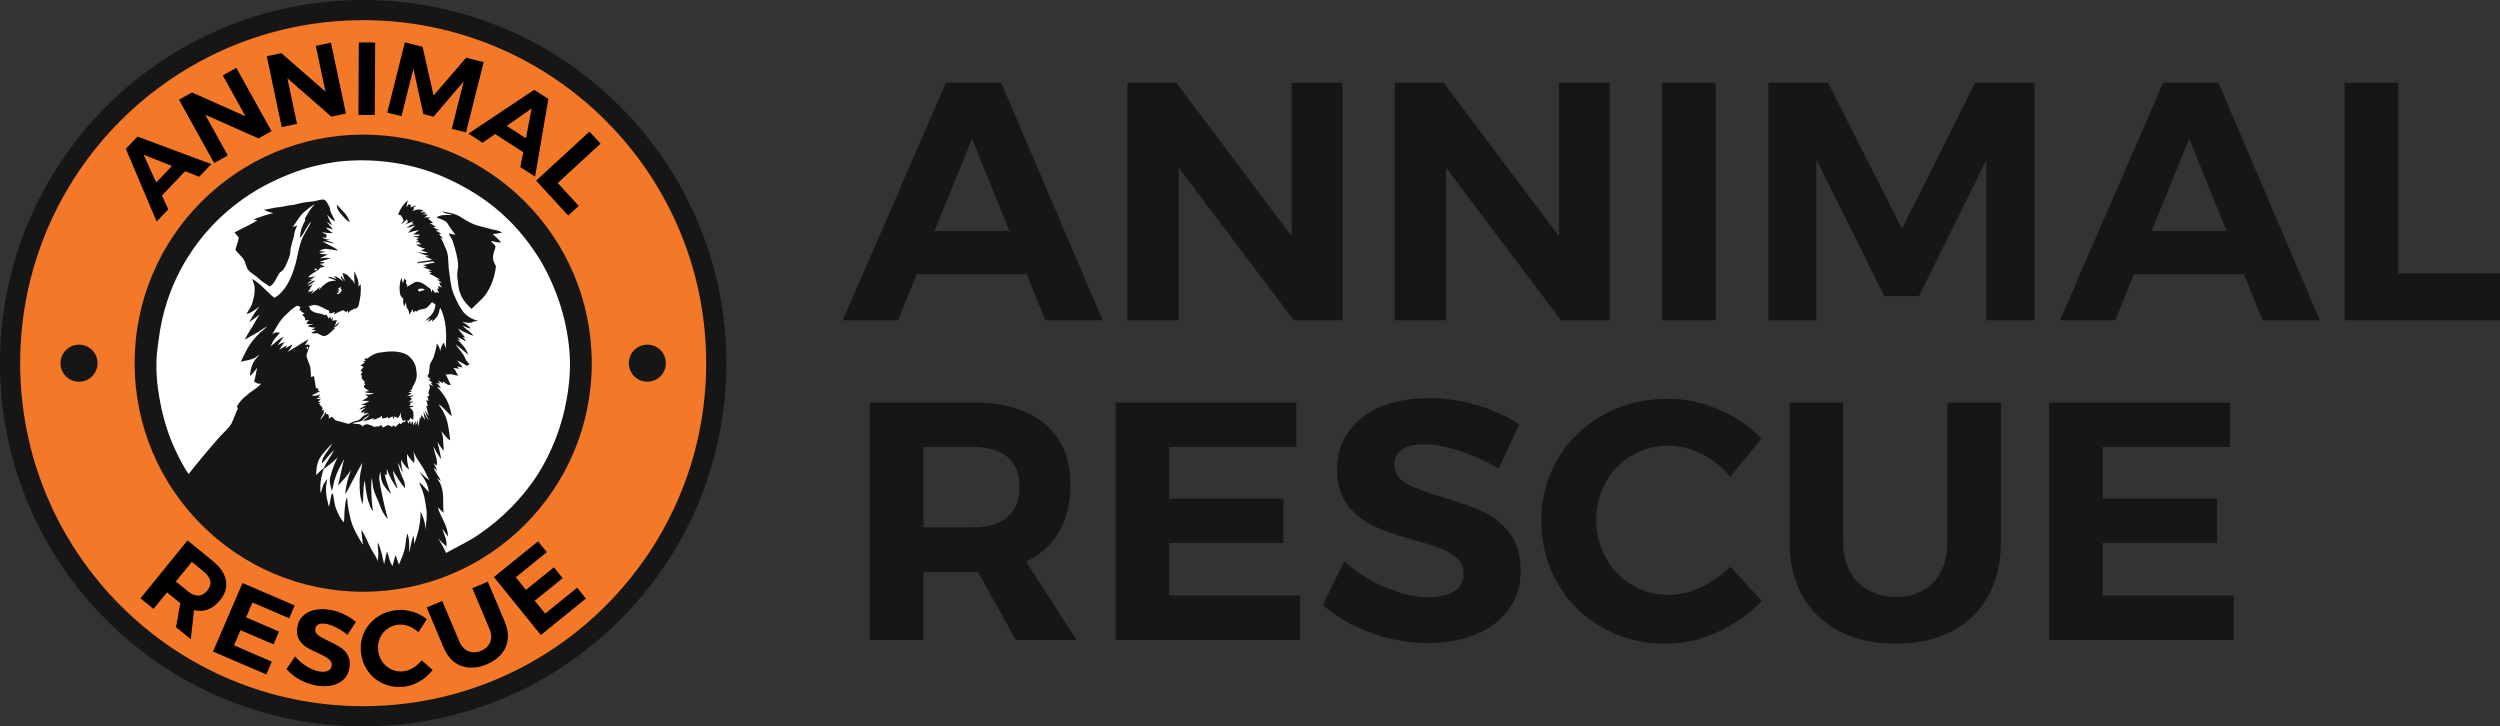 <?xml version="1.0" encoding="UTF-8"?> <svg xmlns="http://www.w3.org/2000/svg" id="Layer_1" data-name="Layer 1" viewBox="0 0 3096.69 899.73"><rect x="0" y="0" width="3096.69" height="899.73" fill="#333333" stroke="none"/><defs><style> .cls-1 { fill: #fff; } .cls-2 { fill: #f37929; } .cls-3 { fill: none; stroke: #161616; stroke-miterlimit: 10; stroke-width: 25px; } .cls-4 { fill: #161616; } .cls-5 { fill: #161616; } </style></defs><g><path class="cls-5" d="M1294.81,396.67l-23.11-57.15h-136.15l-23.11,57.15h-68.5l127.75-294.15h68.5l125.65,294.15h-71.02ZM1157.4,286.15h92.87l-46.22-114.3-46.64,114.3Z"></path><path class="cls-5" d="M1599.89,102.52h63.03v294.15h-60.51l-142.45-189.1v189.1h-63.45V102.52h60.51l142.87,189.94V102.52Z"></path><path class="cls-5" d="M1931.02,102.52h63.03v294.15h-60.51l-142.45-189.1v189.1h-63.45V102.52h60.51l142.87,189.94V102.52Z"></path><path class="cls-5" d="M2058.76,102.52h66.39v294.15h-66.39V102.52Z"></path><path class="cls-5" d="M2190.29,102.52h73.96l91.61,180.69,90.77-180.69h73.54v294.15h-59.67v-198.76l-83.62,168.93h-42.86l-84.04-168.93v198.76h-59.67V102.52Z"></path><path class="cls-5" d="M2802.54,396.67l-23.11-57.15h-136.15l-23.11,57.15h-68.5l127.75-294.15h68.5l125.65,294.15h-71.02ZM2665.13,286.15h92.87l-46.22-114.3-46.64,114.3Z"></path><path class="cls-5" d="M2904.23,102.52h66.39v236.16h126.07v57.99h-192.46V102.52Z"></path><path class="cls-5" d="M1258.25,792.73l-46.64-84.04h-67.66v84.04h-66.39v-294.15h127.75c38.38,0,68.08,8.9,89.09,26.68,21.01,17.79,31.52,42.93,31.52,75.43,0,22.69-4.69,42.09-14.08,58.2-9.39,16.11-23.05,28.36-40.97,36.77l62.61,97.07h-75.22ZM1143.95,653.22h61.35c18.49,0,32.71-4.27,42.65-12.82,9.94-8.54,14.92-21.08,14.92-37.61s-4.98-28.5-14.92-36.77c-9.95-8.26-24.16-12.4-42.65-12.4h-61.35v99.59Z"></path><path class="cls-5" d="M1381.8,498.57h223.98v55.05h-157.58v63.87h141.61v55.05h-141.61v65.13h162.21v55.05h-228.6v-294.15Z"></path><path class="cls-5" d="M1808.11,558.46c-16.95-5.46-31.45-8.19-43.49-8.19s-20.59,2.1-27.31,6.3c-6.72,4.2-10.09,10.37-10.09,18.49,0,10.37,4.83,18.28,14.5,23.74,9.67,5.46,24.58,11.14,44.75,17.02,20.17,5.88,36.77,11.77,49.8,17.65,13.03,5.88,24.16,14.71,33.41,26.47,9.24,11.77,13.87,27.31,13.87,46.64s-4.98,34.95-14.92,48.54c-9.95,13.59-23.6,23.89-40.97,30.89-17.37,7-37.12,10.51-59.25,10.51-23.81,0-47.21-4.2-70.18-12.61-22.97-8.4-42.86-19.89-59.67-34.46l26.47-54.21c14.85,13.45,31.94,24.23,51.27,32.36,19.33,8.13,36.98,12.19,52.95,12.19,13.72,0,24.44-2.52,32.15-7.56,7.7-5.04,11.56-12.32,11.56-21.85,0-7.56-2.59-13.79-7.77-18.7-5.19-4.9-11.77-8.89-19.75-11.98-7.98-3.08-18.98-6.58-32.99-10.51-20.17-5.6-36.63-11.2-49.38-16.81-12.75-5.6-23.74-14.14-32.99-25.63-9.24-11.48-13.87-26.75-13.87-45.8,0-17.65,4.76-33.13,14.29-46.43,9.52-13.3,22.83-23.53,39.92-30.68,17.08-7.14,36.98-10.72,59.67-10.72,20.17,0,40.06,2.94,59.67,8.82,19.61,5.88,36.98,13.73,52.11,23.53l-25.63,55.05c-15.13-9.24-31.17-16.6-48.12-22.06Z"></path><path class="cls-5" d="M2107.73,562.24c-13.59-6.86-27.25-10.3-40.97-10.3-16.53,0-31.66,4.06-45.38,12.19-13.73,8.13-24.52,19.19-32.36,33.2-7.85,14.01-11.77,29.56-11.77,46.64s3.92,32.71,11.77,46.85c7.84,14.15,18.63,25.36,32.36,33.62,13.72,8.27,28.85,12.4,45.38,12.4,13.16,0,26.54-3.15,40.13-9.46,13.58-6.3,25.7-14.77,36.35-25.42l39.08,42.44c-15.69,16.25-34.11,29.14-55.26,38.66-21.16,9.53-42.38,14.29-63.66,14.29-28.86,0-55.05-6.65-78.58-19.96-23.53-13.3-42.02-31.58-55.47-54.84-13.45-23.25-20.17-49.17-20.17-77.74s6.86-53.93,20.59-76.9c13.72-22.97,32.57-41.04,56.52-54.21,23.95-13.16,50.49-19.75,79.63-19.75,21.29,0,42.3,4.41,63.03,13.24,20.73,8.82,38.38,20.8,52.95,35.93l-38.66,47.48c-10.08-12.04-21.92-21.5-35.51-28.37Z"></path><path class="cls-5" d="M2301.02,721.08c11.9,12.19,27.8,18.28,47.69,18.28s34.73-6.02,46.22-18.07c11.48-12.04,17.23-28.71,17.23-50.01v-172.71h66.4v172.71c0,25.78-5.25,48.12-15.76,67.02s-25.57,33.48-45.17,43.7c-19.61,10.23-42.72,15.34-69.34,15.34s-49.87-5.11-69.76-15.34c-19.89-10.22-35.16-24.79-45.8-43.7-10.65-18.91-15.97-41.25-15.97-67.02v-172.71h66.39v172.71c0,21.01,5.95,37.61,17.86,49.8Z"></path><path class="cls-5" d="M2538.23,498.57h223.98v55.05h-157.58v63.87h141.61v55.05h-141.61v65.13h162.21v55.05h-228.6v-294.15Z"></path></g><g><circle class="cls-2" cx="449.86" cy="449.86" r="430.47"></circle><circle class="cls-5" cx="449.86" cy="449.86" r="283.13"></circle><circle class="cls-3" cx="449.86" cy="449.86" r="437.36"></circle><g><path class="cls-5" d="M429.03,174.17c39.95-2.92,80.57,2.7,118.17,16.61,51.58,19.11,97.56,53.59,129.5,98.47,9.93,12.99,17.66,27.43,25.04,41.96,19.12,39.61,27.93,83.99,26.55,127.89-.57,22.37-3.87,44.7-10.1,66.21-8.62,29.13-22.3,56.62-39.3,81.75-18.73,27.43-42.78,51.07-70,70.05-25.57,17.61-53.95,31.35-84.04,39.21-19.22,5.44-39.04,8.82-58.99,9.85-13.66.06-27.37.61-40.98-.95-55.67-4.65-109.54-27.02-152.69-62.41-29.16-23.17-52.57-53.21-69.75-86.15-19.18-37.19-30.71-78.64-31.09-120.6-.51-24.39,2.69-48.76,8.07-72.52,11.27-47.09,35.72-90.86,69.58-125.42,46.9-48.91,112.54-79.05,180.03-83.95ZM507.26,252.46,406.15,303.14,390.03,330.59c-.99,1.43,1.64,2.45,2.52,1.38.97-1.45-1.64-2.44-2.52-1.38ZM419.05,355.09c.48.71,1.44,2.14,1.92,2.85-.85-.14-2.55-.41-3.4-.55.65.44,1.95,1.31,2.6,1.74-.71.47-2.14,1.4-2.86,1.86,3.17,2.23,4.5-1.78,6.32-3.59-.55-1.06-1.1-2.13-1.63-3.18.38-.55,1.15-1.65,1.53-2.19-1.52.99-3.02,2-4.48,3.06ZM517.6,356.4c.52.58,1.57,1.73,2.09,2.3,2.31-.74,4.61-1.48,6.9-2.31-2.71-1.93-6.32-2.05-8.99.01ZM380.12,429.81c1.26.5,2.3-1.62,1.59-2.57-1.27-.5-2.28,1.61-1.59,2.57ZM458.07,482.28,530.2,500.21,496.53,507.85c-.48,2.78-1.29,5.53-3.44,7.51-1.43-.72-2.84-1.42-4.26-2.14-.39,1.18-.76,2.39-1.14,3.58-.43-1.21-.84-2.41-1.24-3.6-1.77.93-3.54,1.87-5.29,2.82-.09-.52-.29-1.56-.39-2.08-2.29,1.1-4.71,2.01-7.29,1.76,0-.87,0-2.61-.01-3.48-3.01,3.16-7.37,4.08-11.3,5.56.32-.63.95-1.9,1.27-2.53-4.42,1.4-8.78,3.87-13.55,3.35,2.69-2.38,6.19-3.93,8.1-7.1-3.13,2.15-6.89,3.68-9,6.99-3.93,1.97-8.48,1.65-12.48,3.42,1.72.23,3.48.52,5.21.75,3.23-.62,6.05,1.13,8.17,3.41.23-.53.7-1.61.94-2.14,1.47-.29,2.94-.61,4.4-.97,2.96.73,5.87,1.74,8.44,3.43,1.7-.59,3.47-.92,5.26-.45,1.24-.68,2.48-1.36,3.72-2.03.53,1.05,1.07,2.1,1.62,3.16,2.27-1.02,4.54-2.05,6.79-3.14,1.62.79,3.27,1.54,4.91,2.31.29-.49.85-1.47,1.13-1.96,1.08.65,2.17,1.3,3.27,1.96,1.49-1.57,3.01-3.12,4.53-4.67.47.36,1.4,1.08,1.86,1.44.85-.95,1.7-1.89,2.55-2.83.71.16,1.43.32,2.15.49.46-1.14.93-2.26,1.39-3.38-.97.61-1.94,1.22-2.89,1.85-2.91-3.09-3.37-7.25-3.43-11.29ZM406.24,552.59c-4.7,5.33-9.94,10.6-12.21,17.52-1.54,5.14-2.21,10.54-2.1,15.91,2.96-2.99,5.78-6.15,9.25-8.54,3.68-8.07,9.13-15.15,13.28-22.95-5.6,5.25-10.19,11.49-15.45,17.07.09-2.62.45-5.3,1.78-7.6,3.41-5.87,7.65-11.2,11.33-16.89-2.17,1.59-4.14,3.43-5.88,5.48ZM512.3,556.54c.62,4.81,1.99,9.65.86,14.51-3.34-3.34-6.37-7-8.71-11.12-.52,6.61.82,13.16,2.52,19.51-4.24-3.4-7.27-7.96-9.99-12.6.15,5.58.94,11.11,2.45,16.49-2.54-3.95-3.61-8.63-6.26-12.51,1.41,7.04,3.48,14.01,6.65,20.48,1.62,3.45,2.29,7.27,2.2,11.08-5.85-6.72-10.39-14.46-15.06-22.01.58,5.31,1.91,10.52,3.63,15.57.74,2.25,2.15,4.39,1.87,6.86-5.69-7.29-9.95-15.59-12.95-24.32-.17,2.63-.26,5.26-.34,7.9-.63-.4-1.88-1.22-2.5-1.63,1.91,8.43,4.66,16.63,7.98,24.6-3.49-3.24-6.52-6.96-9.15-10.92-3.11-4.97-3.77-10.91-4.03-16.63-1.64,3.98-1.78,8.36-.97,12.56,2.7,15.51,6.06,30.91,10.16,46.11-5.3-5.43-8.37-12.47-10.86-19.52-2.09-6.03-5.52-11.56-6.93-17.83-1.19-4.42-.85-9.1-2.23-13.47-1.31,13.67-.14,27.51,1.46,41.12-3.52-4.21-4.47-9.76-6.35-14.76-1.8-7.66-2.96-15.47-3.71-23.3-2.59,9.44-1.16,19.44-2.6,29.05-3.59-8.36-3.78-17.71-3.72-26.67-.39-8.24,2.34-16.13,3.33-24.22-3.87,6.36-7.03,13.13-10.67,19.63-3.78,6.24-6.17,13.26-10.6,19.12,1.03-10.24,3.37-20.39,7.23-29.95-4.51,7.15-10.37,13.26-16.09,19.43,2.81-11.01,4.7-22.24,7.65-33.22-3.95,7.52-8.34,14.87-10.86,23.04-2.33,5.35-2.42,11.3-4.48,16.73-1.42-5.98-3.85-12.37-1.5-18.43,2.15-8.02,4.68-15.97,8.87-23.18-5.35,5.32-11.34,9.95-17.35,14.5-3.57,9.54-4.96,19.8-3.86,29.95,1.44-3.17,1.9-6.66,3.02-9.93,1.43-2.81,3.36-5.31,5.19-7.86-.86,5.08-1.94,10.21-1.51,15.4.13,6.56,2.07,12.88,3.53,19.22,1.44-4.42,1.77-9.1,2.81-13.61.15-1.4,1.11-2.38,2.05-3.32,1.69,6.31,1.57,13.03,4.04,19.15,2.48,5.99,4.83,12.36,9.7,16.88.77-5.73.46-11.52,1.09-17.26.52-4.56.56-9.45,2.99-13.49.29,9.3,2.15,18.49,4.37,27.51,2.97,11.3,9.13,21.35,15.2,31.21-.54-6.23-1.83-12.39-1.91-18.65,5.16,7.71,8.13,16.58,12.52,24.71,2.5,4.85,6.62,9.02,7.44,14.6.57-3.28.97-6.6,1.02-9.93-.11-4.57-1.27-9.09-.74-13.66,4.35,8.39,5.57,17.84,7.86,26.88,1.32-5.27,2.03-10.69,3.58-15.9,2.37,6.03,2.87,12.82,6.82,18.19,1.29-4.51,2.12-9.17,3.95-13.51,1.21,3.97,2.42,7.95,4.02,11.79,2.98-7.84,7.05-15.43,7.88-23.91,1.08-4.85.61-10.19,2.97-14.67,2.1,7.86,2.18,16.06,1.45,24.12,2.03-7.18,3.26-14.56,5.49-21.68,1.07,3.48,1.03,7.12.91,10.73,5.07-12.83,8.31-26.53,8.05-40.38,3.53,6.89,5.82,14.44,6.23,22.2.85-9.02,2.24-18.14.71-27.17-1.31-8.46-2.5-17.16-6.27-24.95-.95-2.1-1.66-4.3-2.3-6.5,4.53,3.74,8.03,8.5,12.24,12.58-1.12-4.68-1.97-9.52-4.48-13.7-1.94-4.26-5.31-7.64-7.4-11.81,3.88,3.7,7.63,7.6,12.17,10.52-1.55-3.25-3.41-6.34-4.84-9.65-4.18-9.17-11.46-16.58-14.94-26.1Z"></path><path class="cls-5" d="M414.14,251.06c6,6.67,13.52,12.62,16.03,21.64-2.33-1.34-4.5-2.97-6.29-4.99-4.28-4.83-9.98-9.54-9.74-16.65Z"></path><path class="cls-5" d="M544.55,259.56c8.5,1.1,17.42,2.69,24.53,7.8,6.6,4.18,13.49,8.18,21.15,10.02,5.49,1.42,10.94,2.97,16.45,4.31,4.29.74,8.58,1.75,12.47,3.78-3.91,1.02-7.89,1.7-11.92,1.85,3.62,3.25,7.02,6.75,10.38,10.27-4.29.86-8.34-1.14-12.54-1.53,1.4,2.66,4.57,4.15,5.6,6.91-.76,4.75-3.56,9.13-3.07,14.09-.15,3.77,2.03,6.95,3.58,10.2-1.36,12.58-5.57,25.02-13.02,35.34-4.75,6.71-11.65,11.39-17.06,17.51-5.82-5.28-11.39-11.32-13.99-18.9-2.75-6.35-2.7-13.36-3.73-20.09-.79-5.08.92-10.03,1-15.07-.6-9.73-3.35-19.16-6.27-28.41-1.15-3.96-3.38-7.48-5.53-10.95,2.76.7,5.57,1.23,8.39,1.64-3.15-4.46-6.61-8.71-9.37-13.43-2.91-5.1-9.31-5.8-14.17-8.09,5.82-4.1,13.07-2.6,19.68-3.11-4.11-1.7-9.04-1.12-12.56-4.14ZM550.91,266.29c-.42,1.76,3.68,3.04,4.21,1.26-.84-1.22-2.87-1.99-4.21-1.26ZM604.84,287.03"></path><path class="cls-5" d="M427.13,514.56c1.72-1.14,3.37-2.51,5.36-3.14,1.12.35,2.19.88,3.29,1.36-1.56.65-3.14,1.26-4.69,1.9-.35-.13-1.03-.38-1.38-.51-.64.1-1.94.29-2.58.39Z"></path></g><g><path class="cls-1" d="M347.02,411.86c-1.18.53-1.99-.38-3.15.18-2.45-1.24-4.53,1.05-6.61,2.01,4.86-8.24,9.17-17.04,16.33-23.6,4.72-4.25,8.89-9.49,14.99-11.82,1.22.56,2.46,1.12,3.7,1.68-.46,1.06-.92,2.12-1.37,3.19,1.77,1.88,3.67,3.76,6.24,4.49-.91.62-1.82,1.26-2.71,1.91,1.46,2.08,4.79,3.87,3.26,6.81,1.82-.05,3.63-.1,5.47-.13-.86.65-1.71,1.3-2.55,1.96-.24,1.02-.49,2.05-.73,3.08,1.77-.19,3.56-.28,5.34,0,.38-.14,1.15-.42,1.53-.56.19.18.57.55.76.73-2.3.23-4.49.94-6.38,2.27,3.05,1.28,6.33,1.77,9.63,1.76-1.63,1.06-3.28,2.08-4.89,3.16,2.02-.08,4.05-.1,6.08-.08-2.19,1.14-4.44,2.19-6.6,3.4,2.3,1.14,4.86.65,7.29.32,3.65,1.61,7.61,5.05,11.74,2.93,4.05-2.28,7.1-5.91,10.48-9.02-.38-.39-1.15-1.16-1.54-1.55,3.73.52,5.72-3.68,7.3-6.42-2.2,1.72-4.18,3.7-6.32,5.49,1.12-2.48,2.24-4.97,3.01-7.59-1.95.22-3.87.47-5.79.8.41-1.64.81-3.27,1.16-4.91-.92,1.17-1.8,2.38-2.7,3.57-.22-1.15-.67-3.47-.9-4.63-.44.89-1.32,2.66-1.76,3.55-.94-1.77-1.94-3.49-2.97-5.19l-2.4.78c-4.82-3.06-11.31-1.68-15.75-5.51-1.53-.95-2.92-2.31-2.44-4.28-.6-.12-1.79-.36-2.39-.48,3.33-.96,6.61-3.3,10.21-2.15,5.91.92,10.53,5,16.12,6.81v2.58c.84.28,1.69.57,2.55.87,1.5-.67,3.01-1.3,4.55-1.9-.38,1.17-.77,2.35-1.15,3.53,3.26-2.73,7.41-3.84,11.15-5.7,1.44.8,2.89,1.62,4.33,2.44.67-.78,1.36-1.56,2.06-2.32-.06,1.24-.12,2.48-.18,3.73,1.74-1.99,3.5-4.36,6.4-4.5.12-.31.35-.91.46-1.21,3.02.72,5.71-1.25,6.35-4.24,2.12-8.45,3.33-17.26,2.42-25.97-.94.94-1.87,1.9-2.8,2.85,1.11-6.73-2.1-12.92-4.93-18.78-.32,5.13.06,10.27.23,15.4-.63-1.22-1.27-2.44-1.9-3.65-2.05-1.67-3.72-3.72-5.4-5.73-1.88-2.27-4.8-3.19-7.44-4.23.53,3.62,1.79,7.07,3.14,10.45-1.63-2.35-3.38-4.6-5.17-6.82-.05.62-.15,1.85-.2,2.46,1.06,1.54,2.14,3.07,3.24,4.6-3.7-2.6-7.2-6.09-11.85-6.73,1.09,1.25,2.22,2.47,3.36,3.7-3.53-.79-7.24-3.57-10.88-1.97,3.44,1.28,7,2.26,10.36,3.77-3.82.4-7.87.53-11.24,2.59-3.98,2.63-7.66,5.8-10.41,9.73.48-1.41.95-2.82,1.42-4.23-3.53,3.05-7.04,6.15-10.85,8.85.99-1.57,2.05-3.09,3.12-4.6-.25.01-.75.05-1,.06-1.25,1.14-2.69,1.87-4.39,1.31-.43.04-1.28.13-1.7.18,2.81-2.81,3.63-6.95,6.57-9.63-1.63.87-3.27,1.71-4.9,2.58-.4-.06-1.2-.16-1.6-.21,3.11-2.21,6.54-3.97,9.37-6.56-4.09.19-7.24,2.81-10.52,4.91,1.66-2.84,4.45-4.62,7.34-6.02-1.02-.04-3.04-.1-4.05-.14,2.48-1.09,4.93-2.26,7.22-3.71-3.06.25-6.1.61-9.11,1.17,3.75-5.6,11.05-6.74,14.99-12.11,1.82-.43,3.63-.87,5.45-1.33-1.98-1.35-4.09-2.49-6.21-3.58,2.22-.2,4.73.04,6.47-1.64-2.15-.38-4.31-.67-6.47-.93,4.63-1.25,9.22-2.7,13.69-4.48-4.41-.51-8.84-.24-13.22.4,3.09-1.92,6.56-3.11,9.69-4.97-3.55-.24-7.34.28-10.58-1.53,2.5-.56,5.03-1.04,7.53-1.63-2.59-.67-5.27-.75-7.92-.89,2.92-1.49,6.06-3.2,9.46-2.71,4.92.42,9.78,1.4,14.66,2.12-5.97-4.87-13.34-7.48-19.85-11.5,4.98.17,9.66,2.11,14.6,2.52-3.11-1.95-6.81-2.52-10.07-4.12,1.88-.15,3.82-.17,5.73-.18-3.66-.49-7.7-.76-10.66-3.21,1.69.11,3.38.32,5.07.56.12-1.29.26-2.57.4-3.84-1.96-.9-3.92-1.81-5.78-2.9,4.48.33,8.93,1.26,13.45.84-2.88-2.18-6.29-3.77-8.48-6.74,3.09.39,5.97,1.6,8.99,2.32-2.85-3.16-5.69-6.33-8.09-9.85,2.21,1.75,4.5,3.44,7.14,4.5-2.88-3.92-4.77-8.41-6.48-12.93,2.92,3.07,5.52,6.72,9.78,8.02-1.56-5.7-6.26-10.2-6.32-16.34-2.32-3.66-3.3-9.28-8.07-10.5-5.11,0-9.9,2.43-15.02,2.63-7.62.56-15.05,2.24-22.42,4.11-6.3.22-12.26,2.49-18.54,2.84-5.94.58-11.67,2.39-17.59,3.12,3.63,2.1,7.66,3.35,11.77,4.13-8.43,1.9-16.68,4.61-24.67,7.89,1.56.4,3.12.78,4.69,1.16-9.08,5.65-18.95,9.81-28.3,14.96,1.67,2.11,3.38,4.2,5.2,6.2-.52,5.34-3.01,10.22-4.06,15.46,2.77,3.54,6.12,6.56,9.02,9.99,4.12,4.84,3.5,12.26,8.42,16.58,3.81,3.17,8.19,5.62,11.74,9.11,3.88,3.86,8.82,6.3,13.15,9.57,6.99-3.64,8.32-12.13,13.07-17.8,3.7-1.58,5.54-5.48,7.28-8.85,2.24-5.72,5.32-11.32,5.44-17.61.38-7.24,3.87-13.81,4.78-20.96.36-3.69,2.13-7,3.65-10.31-1.91.6-3.79,1.22-5.67,1.87,4.67-5.91,8-12.89,13.56-18.07,4.56-3.56,8.71-7.81,14.15-10.07-5.59,4.86-9.07,11.4-12.52,17.83.13.7.27,1.4.41,2.11-3.85,6.51-6.54,13.94-6.31,21.59,5.68-6.01,7.71-14.64,13.87-20.27-3.1,6.77-7.37,12.92-10.69,19.57-5.36,11.73-6.12,24.83-10.1,36.99-3.62,11.27-8.12,22.77-16.57,31.35-2.41,2.75-5.28,5.05-8.58,6.65-9.36-7.61-16.87-17.53-27.5-23.49,1.44,3.95,3.31,7.93,3.23,12.24.26,6.38-1.45,12.59-3.24,18.65-1.41,4.68-4.9,8.29-6.82,12.74,6.23-1.62,11.25-5.81,16.26-9.63-5.1,5.96-9.2,12.7-12.9,19.6,4.51-2.93,8.66-6.36,13.06-9.45-4.58,6.03-7.59,13.03-11.9,19.24-2.37,3.95-4.75,7.91-6.89,11.99,7.8-4.39,15.7-8.64,23.07-13.74,1.51-1.02,3.1-1.89,4.76-2.65-2.69,2.84-5.95,5.04-8.78,7.72-6.69,6.48-12.72,13.77-16.98,22.1-2.29,4.64-4.5,9.31-6.83,13.92,5.96-1.59,12.3-2.13,17.81-5.11,1.78-1.19,3.35-2.68,5.09-3.94-2.31,3.65-5.7,6.54-7.57,10.48-2.51,5.07-3.74,10.72-3.93,16.36,3.42-3.04,6.05-6.8,8.9-10.35-1.43,5.62-2.03,11.43-3.88,16.95,2.58,1.91,5.5,3.63,8.79,2.41-4.39,5.93-11.46,8.89-16.78,13.84-5.47,4-10.16,8.96-13.37,14.95.34.49,1.02,1.49,1.36,1.98-2.86,6.22-4.91,12.78-7.97,18.89-3.87,6.64-10.1,11.37-15.09,17.09-13.07,14.81-25.72,29.98-37.98,45.48-5.64-7.89-10.1-16.55-14.3-25.27-8.76-17.48-14.92-36.18-19.18-55.24-4.83-22-7.71-44.63-5.95-67.16,2.03-19.49,4.77-39,10.28-57.84,14.65-51.68,46.87-98.1,89.82-130.29,19.8-15.08,41.94-26.95,65.12-35.97,19.27-7.73,39.64-12.56,60.2-15.26,42.87-4.59,87.01,1.22,126.91,17.75,30.42,12.99,59.22,30.55,82.77,53.97,15.27,14.71,28.17,31.75,39.47,49.65,20.25,34.41,33.25,73.27,36.52,113.12,1.74,20.37.13,40.9-3.63,60.96-5.69,32.47-17.92,63.74-35.28,91.74-19.04,29.24-43.9,54.74-72.78,74.35-12.91,9.09-27.38,15.54-41.07,23.3-2.7-6.15-5.98-12.02-9.66-17.64,3.47,3.05,6.36,6.71,9.99,9.6,1.29-7.75-2.97-14.86-5.1-22.07,2.59,3.12,4.57,6.68,7.08,9.87.07-5.74-1.74-11.26-4-16.46-2.63-6.69-6.99-12.67-8.36-19.83,2.3,2.29,4.46,4.74,7.03,6.75-1.29-11.12.78-22.68-3.05-33.45-1.04-3.4-3.15-6.27-5.12-9.16,1.51,1.02,3.02,2.06,4.55,3.07-2.16-5.87-6.98-10.35-8.58-16.47,1.44,1.31,2.82,2.71,4.15,4.14-1.29-3.37-2.61-6.74-4.47-9.84,1.31,1.09,2.59,2.2,3.88,3.31,1.68-8.04-2.96-15.55-3.91-23.4,3.06,5.18,5.39,10.85,9.59,15.29-1.28-7.11-2.98-14.13-4.7-21.13,2.54,3.64,4.8,7.49,7.56,11,.52-5.02-.85-9.95-.65-14.96.14-3.31-1.23-6.37-2.2-9.45,3.7,3.81,6.36,8.69,11.06,11.46-1.43-11.3-2.31-23.04-7.44-33.4-2.02-4.1-4.64-7.85-7.15-11.65,6.39,4.03,10.79,10.29,16.46,15.17-1.41-9.02-4.15-18.01-9.39-25.58-2.54-4.05-5.89-7.47-8.86-11.17,1.68.63,3.35,1.31,5.06,1.94-1-1.44-2.02-2.86-3.01-4.29-1.03-.59-2.05-1.18-3.05-1.78,1.53.03,3.06.07,4.6.12-.77-1.18-1.54-2.34-2.29-3.51,1.97,1.05,3.93,2.15,5.9,3.25.01-.57.02-1.71.03-2.28,3.08,1.64,5.93,5.4,9.77,4.31-2.18-4.17-3.81-8.61-6.13-12.71,2.12-.01,4.22-.28,6.32-.62,2.93.88,5.95,1.43,8.96,2-1.93-3.31-3.13-7.07-5.97-9.76,2.39.58,4.84.87,7.31,1.06-.92-1.03-1.85-2.05-2.77-3.06,2.37.74,4.8,1.26,7.28,1.48-2.4-2.77-4.95-5.43-6.86-8.58,4.13,1.89,8.11,4.09,11.92,6.57,1.09-.63,2.18-1.25,3.29-1.86-2.1-2.11-4.19-4.33-5.31-7.13-2.64-6.77-8.19-11.7-12.11-17.66,5.55,3.86,10.41,8.6,15.7,12.8-2.46-7.48-7.85-13.32-13.46-18.6.93.34,2.79,1.02,3.71,1.36-1.15-1.45-2.29-2.89-3.41-4.33,3.76,1.41,7.14,3.63,10.77,5.34-1.2-2-2.73-3.74-4.33-5.4.78.11,2.33.34,3.1.45-3.06-3.66-6.66-6.92-8.92-11.19,2.21,1.5,4.43,3.01,6.94,3.99,3.99,1.6,7.65,4.1,11.94,4.9-3.25-5.21-9.54-7.36-13.03-12.41,3.13,1.62,6.38,3.08,9.91,3.59-2.84-3.62-6.68-6.22-10.71-8.33,3.65.74,7.33,1.49,11.09,1.18,2.55-1.78,5.67-1.96,8.67-2.26-7.81-2.21-15.58-6.4-19.93-13.5-4.74-6.43-7.7-13.9-10.88-21.16-3.31-9.18-3.8-19.04-5.32-28.61-1.3-8.92.22-18.55-4.12-26.78-2.12-4.38-3.16-9.4-6.69-12.96,1.25.48,2.5.94,3.77,1.4-1.73-2.03-3.5-4.02-5.22-6.04.72-.05,2.15-.17,2.87-.23-2.35-1.61-4.92-2.86-7.33-4.35,1.77-.03,3.55-.02,5.33.02-2.9-1.19-5.76-2.46-8.58-3.8,1-.11,3-.34,4-.45-2.47-1.75-5.13-3.2-7.82-4.58,1.44-.11,2.88-.18,4.32-.25-2.09-1.94-4.23-3.82-6.5-5.52.87-.27,2.62-.81,3.5-1.08-3.06-.45-6.14-.53-9.22-.42,2.18-.49,4.59-1.04,4.97-3.66-2.08-.04-4.16.08-6.22-.23,1.72-.5,3.45-.99,5.19-1.46-1.77-.87-3.7-1.34-5.63-.64-.72-.38-1.42-.76-2.12-1.14,1.08-.13,3.23-.39,4.31-.52-4.04-3.71-9.72-1.6-14.26-.17.67-.71,1.34-1.42,2.01-2.12-.06-.54-.19-1.62-.26-2.16,1.32-.8,2.61-1.66,3.8-2.66-2.61.64-5.13,1.57-7.65,2.46.15-.72.45-2.14.6-2.85-.92-.37-1.82-.73-2.72-1.09-1.07,1.33-2.12,2.68-3.24,3.97.68-3,1.46-5.97,1.93-9.01-5.01,4.98-9.69,10.8-11.75,17.65,1.04.87,2.48.95,3.74,1.38.94,2.09,1.97,4.14,2.96,6.21-1.17,1.57-2.31,3.16-3.32,4.83,2.9-1.69,4.88-4.52,7.64-6.42.23,1.34.46,2.68.71,4.02-1.28.82-2.55,1.65-3.79,2.53,3.88-1.19,7.59-2.85,11.34-4.39l-2.52,2.25c.7.48,2.09,1.42,2.79,1.9-3.82-.47-6.55,2.29-9.04,4.7,3.6-1.33,7.27-2.49,11.06-3.14-3.64,2.42-7,5.32-9.23,9.13,4.2-2.11,8.95-2.44,13.43-3.67-1.62,1.26-3.27,2.48-4.85,3.79-.89.5-1.77,1.01-2.64,1.53,2.84.17,5.69.34,8.54.52-.39.38-1.15,1.14-1.54,1.52-2.45.18-4.89.4-7.32.72,2.61.56,5.27.97,7.87,1.64-.88.4-2.64,1.21-3.52,1.61.77.59,2.3,1.75,3.07,2.33-.73.12-2.2.35-2.93.47.06.32.17.96.23,1.28.75-.26,1.5-.51,2.27-.75.71,1.78,2.55,2.29,4.15,3.01-2.46.13-4.92.24-7.37.41,3.68,2.14,7.45,4.31,11.7,5.08-1.88.61-3.75,1.3-5.58,2.03,3.05,1.12,6.25,1.85,9.21,3.23-4.67.54-9.3-.26-13.82-1.35,1.84.94,3.77,1.66,5.74,2.3,2.96,1.31,6.1,2.09,9.26,2.77-1.79.27-3.56.51-5.33.8,3.04,1.19,6.4,1.89,8.95,4.09-5.34,1.09-10.78,1.5-16.15,2.33-1.29.05-1.97,1.23-2.76,2.05,1.1-.26,2.19-.53,3.29-.82,5.92.23,11.65-1.69,17.53-1.67.28.42.85,1.27,1.13,1.7-4.89-.01-9.39,2.03-14.13,2.89,1.64.7,3.31,1.29,4.98,1.94-1.74.27-3.47.54-5.19.9,3.67.98,7.3,2.17,10.73,3.86-1.43.2-2.84.4-4.24.62,1.45.62,2.91,1.25,4.38,1.88l-3.08,1.52c4.82,1.69,9.07,4.56,13.38,7.23-.95-.04-2.85-.11-3.81-.14,2.12,1.37,4.28,2.72,6.27,4.3-.93-.21-2.8-.63-3.74-.84.48,1.17,1.05,2.41,1.51,3.62.8.97,1.61,1.95,2.4,2.95-1.74-.72-3.47-1.45-5.19-2.16.35,1.04.71,2.08,1.07,3.13-.5.15-1.52.45-2.03.6.78,1.91,1.59,3.8,2.37,5.72-.78-.56-1.55-1.12-2.31-1.67-.93.26-1.84.52-2.75.78-1.09-1.45-2.15-2.92-3.35-4.27-.28,1-.47,2.02-.57,3.06-.22-.05-.68-.14-.9-.19-.19-1.05-.37-2.1-.54-3.14-5.45-3.83-10.69-9.38-17.88-9.11-4.42,1.16-7.66,4.86-12.06,6.18.26-.7.76-2.1,1.02-2.8-.45-.24-1.34-.72-1.78-.96.14-1.32.29-2.65.45-3.97-.82-.79-1.63-1.57-2.43-2.35-.47,2.01-1.01,4.01-1.67,5.97-.65-2.36-1.26-4.73-1.96-7.07-2.39,6.49-2.94,13.65-1.53,20.43.51,2.43,2.6,4.03,4.08,5.89-1.01,3.15-.08,6.4,1.02,9.39.56-1.78,1.1-3.56,1.67-5.32.55,2.45,1.06,4.92,1.63,7.38,2.38,2.03,2.54,5.26,3.07,8.12,1.2-2.38,2.54-4.7,4.2-6.8.11.99.32,2.98.43,3.98,1.29-1.06,2.64-2.84,4.31-1.09,3.13-3.98,9.1-2.05,12.83-5.09,2.32-2.03,4.23-4.47,6.29-6.75,1.5,1.07,3.1,2.06,4.35,3.44-.75,5.69-3.32,11.42-7.89,15.05-1.79,1.46-3.5,3.04-4.96,4.85,2.27-.9,4.28-2.32,6.38-3.55-1.11,1.67-2.24,3.32-3.32,5.01,2.06-1.07,4.07-2.25,6.05-3.46-.29,1.07-.57,2.15-.84,3.23,2.54-2.41,5.45-4.59,7.13-7.74,1.58-3.12,2.25-6.6,3.03-9.99,8.25,15.46,7.91,33.6,7.11,50.61-.8-2.37-1.57-4.75-2.39-7.1-2.91,2.77-3.77,6.77-4.69,10.52-.09-3.71-1.97-6.82-4.13-9.68-.37,5.53-2.02,10.84-3.6,16.12-1.14,4.3-4.95,7.5-5.12,12.12-.84,4.1.05,8.86-2.99,12.2,1.46,1.45,2.93,2.91,4.39,4.38-.81-.03-2.43-.08-3.24-.11,1.7,1.4,3.41,2.82,5.16,4.18-.51.06-1.51.19-2.02.25,1.11,1.4,2.24,2.79,3.27,4.27-1.77-.96-3.45-2.05-5.1-3.17.33,1.78.61,3.56.8,5.37-1.93,2.86-2.49,6.68-.52,9.67-.67-.01-2-.02-2.67-.02.62,1.93,1.14,3.89,1.56,5.88-.98-.22-1.95-.43-2.91-.64.61,2.29,1.27,4.57,1.95,6.86-.5,0-1.49.02-1.99.02.82,4.32,1.99,8.56,3.26,12.76-1.75-2.29-3.3-4.72-4.76-7.2.47,4.76,3.22,8.75,5.01,13.06-2.76-3.44-4.8-7.35-6.92-11.19.27,3.6,1.28,7.06,2.14,10.55-1.66-2.29-3.13-4.71-4.68-7.07-.22,1.73-.44,3.47-.63,5.22-.45-.74-.89-1.47-1.32-2.2-.31,3.97-1.06,7.89-2.25,11.68-.56-2.71-.25-5.44.08-8.15-1.15,2.27-2.08,4.63-3.14,6.93.06-1.94.11-3.88.13-5.81-1.16,1.76-2.06,3.66-2.92,5.58-.37-1.96-.74-3.9-1.27-5.81-.57,1.46-1.09,2.95-1.61,4.44-.57-1.54-1.12-3.06-1.72-4.58-.31.98-.94,2.92-1.25,3.89-.64-1.4-1.27-2.81-1.88-4.2l1.81.64c.84-1.24,1.7-2.46,2.57-3.68.54.55,1.61,1.66,2.15,2.21.31-.14.93-.42,1.23-.56-.13-3.38.83-6.95-.69-10.14-.71-2.06-2.65-3.15-4.29-4.34,1.97-.29,3.95-.64,5.89-1.15-2.11-.82-4.36-.97-6.57-1.21.54-.3,1.63-.88,2.17-1.18-.26-.29-.77-.87-1.02-1.16,1.57-.93,3.14-1.88,4.62-2.95-1.95.12-3.89.33-5.82.53,1.33-1.13,2.67-2.27,4.01-3.4-.91-.8-1.81-1.59-2.71-2.36,1.78-.37,3.54-.93,4.83-2.3-2.77.42-5.53.91-8.33,1.08,1.79-1.18,3.68-2.19,5.55-3.23-1.5-.5-2.97-.96-4.45-1.49,1.63-.19,3.27-.36,4.92-.5-.54-.44-1.61-1.31-2.14-1.75.53-.35,1.61-1.04,2.14-1.39.67-3.66,3.23-6.55,4.48-10,2.52-5.3,1.57-11.31.57-16.85-1.26-6.62-5.68-12.33-11.15-16.09-10.5-5.48-22.85-4.31-34.15-2.57-5.64.84-10.54,3.93-14.93,7.4-4.13-1.12-.02.75-4.23.1,3.35,2.18-1.22,1.05,2.66,2-1.13.7-2.29,1.35-3.47,1.97.69.26,1.39.53,2.09.8-1.86,1.3-3.74,2.55-5.65,3.77.76.24,2.27.73,3.03.97.2.22.6.64.8.85-1.29,1.54-2.5,3.13-3.67,4.75.68.32,2.03.94,2.71,1.26-.84,1.05-1.68,2.12-2.51,3.19.56.61,1.13,1.23,1.71,1.85-.25.81-.5,1.62-.73,2.44,1.35,1.85,2.79,3.65,4.54,5.16-.45.32-1.35.98-1.8,1.3,2.03.37,3.4,1.63.73,2.34-.15.91-.31,1.81-.44,2.74,2.09,1.65,4.23,3.24,6.49,4.66-2.01.34-4,.69-5.96,1.22,3.78,1.47,7.87,1.16,11.83,1.63-3.32,1.88-7.27,1.27-10.91,1.71,1.29.8,2.57,1.56,3.88,2.35-1.94,2.65-5.1,3.63-7.94,4.96,3.1.38,6.23.51,9.36.5-3.22,2.06-6.63,3.81-10.35,4.73,2.19.38,4.42.55,6.64.76-3.04,1.64-6.6,2.57-8.85,5.37,2.88-.89,5.71-1.97,8.63-2.8-1.98,1.51-4.1,2.86-5.94,4.55.16.63.48,1.9.64,2.54,1.11-.86,2.23-1.71,3.35-2.55-.28,1.04-.56,2.09-.84,3.13,2.21-.53,4.48-.79,6.77-.81-1.78.96-3.68,1.68-5.53,2.49-3.85,1.5-5.36,6.43-9.75,6.95-3.75.65-7.13,2.41-10.5,4.08-4.94-1.63-10.03-2.73-15.03-4.12-2.61-.71-3.51-3.88-5.89-4.83-1.34.81-2.57,1.79-3.81,2.74.84-2.47.6-7.04-3.19-5.88.03-.8.08-2.38.11-3.18-2.38,3.44-4.04,7.52-7.48,10.09,1.37-2.91,3.16-5.59,4.74-8.39-.16-1.44-.3-2.88-.43-4.32l-2.44,1.68c.34-.71,1.02-2.13,1.37-2.83-.51-2.31-1.86-3.9-4.33-4.12l2.02-.3c-.77-.59-1.54-1.16-2.31-1.7.84-.83,1.68-1.65,2.52-2.47-1.32.25-2.58.56-3.87.83,1.29-1.49,2.57-2.99,3.85-4.48-.94.23-1.88.47-2.81.72-.99-.52-1.95-1.02-2.92-1.52,1.8-.24,3.61-.48,5.43-.72-.66-.27-1.97-.79-2.63-1.06.77-.97,1.55-1.93,2.32-2.89-3.33,1.64-7.17,2.53-10.78,1.24,3.42-1.56,6.82-3.18,10.15-4.92-.64-.22-1.93-.66-2.57-.88.21-.5.64-1.51.86-2.01-1.13-.51-2.25-1-3.36-1.49-.59-4.85-1.73-9.61-2.38-14.44-1.22.38-2.44.75-3.64,1.15-.45-5.39.09-11.03-2.16-16.09-1.56-3.34-2.58-6.88-3.6-10.41,1.1-4.4,3.05-8.52,4.22-12.88-1.72-1.4-3.94-.53-5.88-.31,1.44-2.27,2.88-4.55,4.31-6.82-3.19,1.59-6.41,3.18-9.35,5.23-5.21,3.72-10.99,6.54-16.27,10.15,1.96-2.96,4.47-5.63,5.56-9.09-2.94,1.25-5.64,2.96-8.33,4.64.68-1.27,1.36-2.53,2.04-3.79-3.24,1.82-6.48,3.67-9.85,5.25,2.07-3.23,4.41-6.26,6.67-9.35-3.02,1.04-5.87,2.5-8.67,4.04,2.29-3.6,5.16-6.78,7.46-10.37-6.34,2.54-11,7.79-16.31,11.9,1.73-3.52,3.13-7.33,5.86-10.24M417.27,253.56c-.24,7.11,5.46,11.82,9.74,16.65,1.79,2.02,3.96,3.65,6.29,4.99-2.51-9.02-10.03-14.97-16.03-21.64ZM547.68,262.06c3.52,3.02,8.45,2.44,12.56,4.14-6.61.51-13.86-.99-19.68,3.11,4.86,2.29,11.26,2.99,14.17,8.09,2.76,4.72,6.22,8.97,9.37,13.43-2.82-.41-5.63-.94-8.39-1.64,2.15,3.47,4.38,6.99,5.53,10.95,2.92,9.25,5.67,18.68,6.27,28.41-.08,5.04-1.79,9.99-1,15.07,1.03,6.73.98,13.74,3.73,20.09,2.6,7.58,8.17,13.62,13.99,18.9,5.41-6.12,12.31-10.8,17.06-17.51,7.45-10.32,11.66-22.76,13.02-35.34-1.55-3.25-3.73-6.43-3.58-10.2-.49-4.96,2.31-9.34,3.07-14.09-1.03-2.76-4.2-4.25-5.6-6.91,4.2.39,8.25,2.39,12.54,1.53-3.36-3.52-6.76-7.02-10.38-10.27,4.03-.15,8.01-.83,11.92-1.85-3.89-2.03-8.18-3.04-12.47-3.78-5.51-1.34-10.96-2.89-16.45-4.31-7.66-1.84-14.55-5.84-21.15-10.02-7.11-5.11-16.03-6.7-24.53-7.8ZM398.02,499.96"></path><path class="cls-1" d="M389.79,333.09c.88-1.06,3.49-.07,2.52,1.38-.88,1.07-3.51.05-2.52-1.38Z"></path><path class="cls-1" d="M418.81,357.59c1.46-1.06,2.96-2.07,4.48-3.06-.38.54-1.15,1.64-1.53,2.19.53,1.05,1.08,2.12,1.63,3.18-1.82,1.81-3.15,5.82-6.32,3.59.72-.46,2.15-1.39,2.86-1.86-.65-.43-1.95-1.3-2.6-1.74.85.14,2.55.41,3.4.55-.48-.71-1.44-2.14-1.92-2.85Z"></path><path class="cls-1" d="M517.36,358.9c2.67-2.06,6.28-1.94,8.99-.01-2.29.83-4.59,1.57-6.9,2.31-.52-.57-1.57-1.72-2.09-2.3Z"></path><path class="cls-1" d="M379.88,432.31c-.69-.96.32-3.07,1.59-2.57.71.95-.33,3.07-1.59,2.57Z"></path><path class="cls-1" d="M496.29,510.35c.06,4.04.52,8.2,3.43,11.29.95-.63,1.92-1.24,2.89-1.85-.46,1.12-.93,2.24-1.39,3.38-.72-.17-1.44-.33-2.15-.49-.85.94-1.7,1.88-2.55,2.83-.46-.36-1.39-1.08-1.86-1.44-1.52,1.55-3.04,3.1-4.53,4.67-1.1-.66-2.19-1.31-3.27-1.96-.28.49-.84,1.47-1.13,1.96-1.64-.77-3.29-1.52-4.91-2.31-2.25,1.09-4.52,2.12-6.79,3.14-.55-1.06-1.09-2.11-1.62-3.16-1.24.67-2.48,1.35-3.72,2.03-1.79-.47-3.56-.14-5.26.45-2.57-1.69-5.48-2.7-8.44-3.43-1.46.36-2.93.68-4.4.97-.24.53-.71,1.61-.94,2.14-2.12-2.28-4.94-4.03-8.17-3.41-1.73-.23-3.49-.52-5.21-.75,4-1.77,8.55-1.45,12.48-3.42,2.11-3.31,5.87-4.84,9-6.99-1.91,3.17-5.41,4.72-8.1,7.1,4.77.52,9.13-1.95,13.55-3.35-.32.63-.95,1.9-1.27,2.53,3.93-1.48,8.29-2.4,11.3-5.56.01.87.01,2.61.01,3.48,2.58.25,5-.66,7.29-1.76.1.52.3,1.56.39,2.08,1.75-.95,3.52-1.89,5.29-2.82.4,1.19.81,2.39,1.24,3.6.38-1.19.75-2.4,1.14-3.58,1.42.72,2.83,1.42,4.26,2.14,2.15-1.98,2.96-4.73,3.44-7.51Z"></path><path class="cls-1" d="M406,555.09c1.74-2.05,3.71-3.89,5.88-5.48-3.68,5.69-7.92,11.02-11.33,16.89-1.33,2.3-1.69,4.98-1.78,7.6,5.26-5.58,9.85-11.82,15.45-17.07-4.15,7.8-9.6,14.88-13.28,22.95-3.47,2.39-6.29,5.55-9.25,8.54-.11-5.37.56-10.77,2.1-15.91,2.27-6.92,7.51-12.19,12.21-17.52Z"></path><path class="cls-1" d="M512.06,559.04c3.48,9.52,10.76,16.93,14.94,26.1,1.43,3.31,3.29,6.4,4.84,9.65-4.54-2.92-8.29-6.82-12.17-10.52,2.09,4.17,5.46,7.55,7.4,11.81,2.51,4.18,3.36,9.02,4.48,13.7-4.21-4.08-7.71-8.84-12.24-12.58.64,2.2,1.35,4.4,2.3,6.5,3.77,7.79,4.96,16.49,6.27,24.95,1.53,9.03.14,18.15-.71,27.17-.41-7.76-2.7-15.31-6.23-22.2.26,13.85-2.98,27.55-8.05,40.38.12-3.61.16-7.25-.91-10.73-2.23,7.12-3.46,14.5-5.49,21.68.73-8.06.65-16.26-1.45-24.12-2.36,4.48-1.89,9.82-2.97,14.67-.83,8.48-4.9,16.07-7.88,23.91-1.6-3.84-2.81-7.82-4.02-11.79-1.83,4.34-2.66,9-3.95,13.51-3.95-5.37-4.45-12.16-6.82-18.19-1.55,5.21-2.26,10.63-3.58,15.9-2.29-9.04-3.51-18.49-7.86-26.88-.53,4.57.63,9.09.74,13.66-.05,3.33-.45,6.65-1.02,9.93-.82-5.58-4.94-9.75-7.44-14.6-4.39-8.13-7.36-17-12.52-24.71.08,6.26,1.37,12.42,1.91,18.65-6.07-9.86-12.23-19.91-15.2-31.21-2.22-9.02-4.08-18.21-4.37-27.51-2.43,4.04-2.47,8.93-2.99,13.49-.63,5.74-.32,11.53-1.09,17.26-4.87-4.52-7.22-10.89-9.7-16.88-2.47-6.12-2.35-12.84-4.04-19.15-.94.94-1.9,1.92-2.05,3.32-1.04,4.51-1.37,9.19-2.81,13.61-1.46-6.34-3.4-12.66-3.53-19.22-.43-5.19.65-10.32,1.51-15.4-1.83,2.55-3.76,5.05-5.19,7.86-1.12,3.27-1.58,6.76-3.02,9.93-1.1-10.15.29-20.41,3.86-29.95,6.01-4.55,12-9.18,17.35-14.5-4.19,7.21-6.72,15.16-8.87,23.18-2.35,6.06.08,12.45,1.5,18.43,2.06-5.43,2.15-11.38,4.48-16.73,2.52-8.17,6.91-15.52,10.86-23.04-2.95,10.98-4.84,22.21-7.65,33.22,5.72-6.17,11.58-12.28,16.09-19.43-3.86,9.56-6.2,19.71-7.23,29.95,4.43-5.86,6.82-12.88,10.6-19.12,3.64-6.5,6.8-13.27,10.67-19.63-.99,8.09-3.72,15.98-3.33,24.22-.06,8.96.13,18.31,3.72,26.67,1.44-9.61.01-19.61,2.6-29.05.75,7.83,1.91,15.64,3.71,23.3,1.88,5,2.83,10.55,6.35,14.76-1.6-13.61-2.77-27.45-1.46-41.12,1.38,4.37,1.04,9.05,2.23,13.47,1.41,6.27,4.84,11.8,6.93,17.83,2.49,7.05,5.56,14.09,10.86,19.52-4.1-15.2-7.46-30.6-10.16-46.11-.81-4.2-.67-8.58.97-12.56.26,5.72.92,11.66,4.03,16.63,2.63,3.96,5.66,7.68,9.15,10.92-3.32-7.97-6.07-16.17-7.98-24.6.62.41,1.87,1.23,2.5,1.63.08-2.64.17-5.27.34-7.9,3,8.73,7.26,17.03,12.95,24.32.28-2.47-1.13-4.61-1.87-6.86-1.72-5.05-3.05-10.26-3.63-15.57,4.67,7.55,9.21,15.29,15.06,22.01.09-3.81-.58-7.63-2.2-11.08-3.17-6.47-5.24-13.44-6.65-20.48,2.65,3.88,3.72,8.56,6.26,12.51-1.51-5.38-2.3-10.91-2.45-16.49,2.72,4.64,5.75,9.2,9.99,12.6-1.7-6.35-3.04-12.9-2.52-19.51,2.34,4.12,5.37,7.78,8.71,11.12,1.13-4.86-.24-9.7-.86-14.51Z"></path></g><g><circle class="cls-4" cx="97.88" cy="449.86" r="22.96"></circle><circle class="cls-4" cx="801.85" cy="449.86" r="22.96"></circle></g><g><path d="M246.78,218.98l-17.49-6.91-28.64,30.09,7.77,17.13-14.41,15.14-38.15-90.12,14.41-15.14,91.45,34.11-14.94,15.7ZM193.44,226.1l19.54-20.53-34.99-13.83,15.45,34.35Z"></path><path d="M275.94,93.36l16.82-9.34,43.57,78.47-16.14,8.96-66.01-29.35,28.01,50.45-16.93,9.4-43.57-78.47,16.14-8.96,66.25,29.51-28.13-50.67Z"></path><path d="M391.13,56.79l18.82-3.98,18.56,87.82-18.07,3.82-54.46-47.47,11.93,56.45-18.94,4-18.56-87.82,18.07-3.82,54.64,47.69-11.98-56.71Z"></path><path d="M444.45,52.56l20.26.1-.46,89.76-20.26-.1.46-89.76Z"></path><path d="M501.51,52.44l21.89,5.5,13.68,60.29,40.3-46.73,21.76,5.47-21.87,87.05-17.66-4.44,14.78-58.82-37.31,43.77-12.69-3.19-12.31-56.24-14.78,58.82-17.66-4.44,21.87-87.05Z"></path><path d="M644.59,207.02l3.53-18.48-34.91-22.53-15.38,10.83-17.56-11.33,81.42-54.28,17.56,11.33-16.45,96.21-18.21-11.75ZM627.65,155.95l23.81,15.36,7.06-36.95-30.87,21.59Z"></path><path d="M730.16,163.02l13.71,14.92-53.06,48.76,26.03,28.32-13.03,11.97-39.74-43.24,66.09-60.74Z"></path></g><g><path d="M218.03,776.9l5.29-29.73-1.54-1.25-14.95-12.16-16.66,20.48-16.18-13.16,58.3-71.69,31.13,25.32c9.35,7.61,14.83,15.66,16.42,24.16,1.59,8.5-.83,16.71-7.27,24.63-4.5,5.53-9.49,9.33-14.97,11.39-5.48,2.07-11.24,2.35-17.27.84l-3.98,36.07-18.33-14.91ZM217.83,720.25l14.95,12.16c4.51,3.66,8.82,5.44,12.94,5.33,4.12-.11,7.81-2.18,11.09-6.21,3.22-3.96,4.44-7.93,3.65-11.92-.79-3.98-3.43-7.81-7.94-11.47l-14.95-12.16-19.74,24.27Z"></path><path d="M300.37,722.17l64.64,27.79-6.83,15.89-45.48-19.55-7.92,18.43,40.87,17.57-6.83,15.89-40.87-17.57-8.08,18.8,46.81,20.12-6.83,15.89-65.97-28.36,36.5-84.89Z"></path><path d="M416.43,777.24c-5.01-2.48-9.39-4.01-13.13-4.57-3.57-.53-6.49-.3-8.78.69-2.28.99-3.61,2.75-3.99,5.28-.48,3.22.65,5.9,3.4,8.05,2.75,2.15,7.12,4.6,13.11,7.36,5.99,2.76,10.88,5.36,14.65,7.8,3.77,2.43,6.82,5.69,9.15,9.78,2.33,4.08,3.04,9.13,2.14,15.14-.87,5.83-3.17,10.63-6.89,14.39-3.72,3.76-8.44,6.33-14.16,7.69-5.72,1.37-12.02,1.54-18.9.51-7.4-1.11-14.47-3.5-21.22-7.18-6.75-3.68-12.39-8.17-16.94-13.48l10.74-15.61c3.99,4.87,8.8,9.01,14.42,12.43,5.63,3.42,10.92,5.5,15.88,6.24,4.26.64,7.71.35,10.34-.86,2.63-1.21,4.16-3.29,4.6-6.25.35-2.35-.16-4.41-1.55-6.17-1.38-1.76-3.24-3.31-5.58-4.64-2.34-1.33-5.59-2.93-9.76-4.8-6.01-2.68-10.86-5.18-14.56-7.51-3.7-2.33-6.72-5.5-9.06-9.49-2.34-4-3.07-8.95-2.18-14.87.82-5.48,3.02-10.07,6.59-13.76,3.58-3.69,8.19-6.25,13.83-7.68,5.64-1.43,11.99-1.61,19.04-.56,6.27.94,12.31,2.77,18.13,5.51,5.82,2.74,10.85,5.98,15.1,9.73l-10.52,15.91c-4.27-3.57-8.91-6.6-13.92-9.09Z"></path><path d="M506.24,775.6c-4.48-1.66-8.87-2.25-13.15-1.77-5.16.58-9.74,2.39-13.74,5.41-4,3.02-6.97,6.86-8.93,11.5-1.95,4.65-2.63,9.64-2.03,14.98.6,5.33,2.38,10.07,5.33,14.21,2.95,4.14,6.71,7.26,11.29,9.35,4.58,2.1,9.44,2.85,14.6,2.27,4.11-.46,8.17-1.92,12.19-4.37,4.02-2.45,7.5-5.52,10.45-9.22l13.7,11.87c-4.32,5.63-9.62,10.3-15.88,14.02-6.27,3.72-12.72,5.96-19.37,6.71-9.01,1.02-17.42-.13-25.23-3.46-7.81-3.32-14.23-8.37-19.25-15.16-5.02-6.78-8.03-14.63-9.04-23.55-1-8.83.24-17.07,3.71-24.73,3.47-7.65,8.72-13.96,15.73-18.92,7.01-4.95,15.06-7.95,24.16-8.98,6.64-.75,13.36-.12,20.14,1.91,6.78,2.02,12.71,5.14,17.8,9.34l-10.39,16.19c-3.57-3.4-7.6-5.94-12.09-7.6Z"></path><path d="M580.06,806.56c4.93,2.07,10.28,1.9,16.04-.53,5.59-2.36,9.32-5.98,11.17-10.87,1.85-4.89,1.48-10.41-1.12-16.58l-21.08-49.99,19.22-8.1,21.08,49.99c3.15,7.46,4.35,14.57,3.62,21.32-.73,6.76-3.32,12.81-7.74,18.16-4.43,5.35-10.49,9.65-18.2,12.9-7.7,3.25-15.06,4.61-22.06,4.07-7.01-.53-13.2-2.89-18.59-7.06-5.39-4.17-9.66-9.99-12.8-17.45l-21.07-49.99,19.22-8.1,21.08,49.99c2.56,6.08,6.31,10.16,11.25,12.23Z"></path><path d="M611.77,714.79l54.68-44.28,10.88,13.44-38.47,31.15,12.63,15.59,34.57-28,10.88,13.44-34.57,28,12.88,15.9,39.6-32.07,10.88,13.44-55.8,45.19-58.15-71.81Z"></path></g></g></svg> 